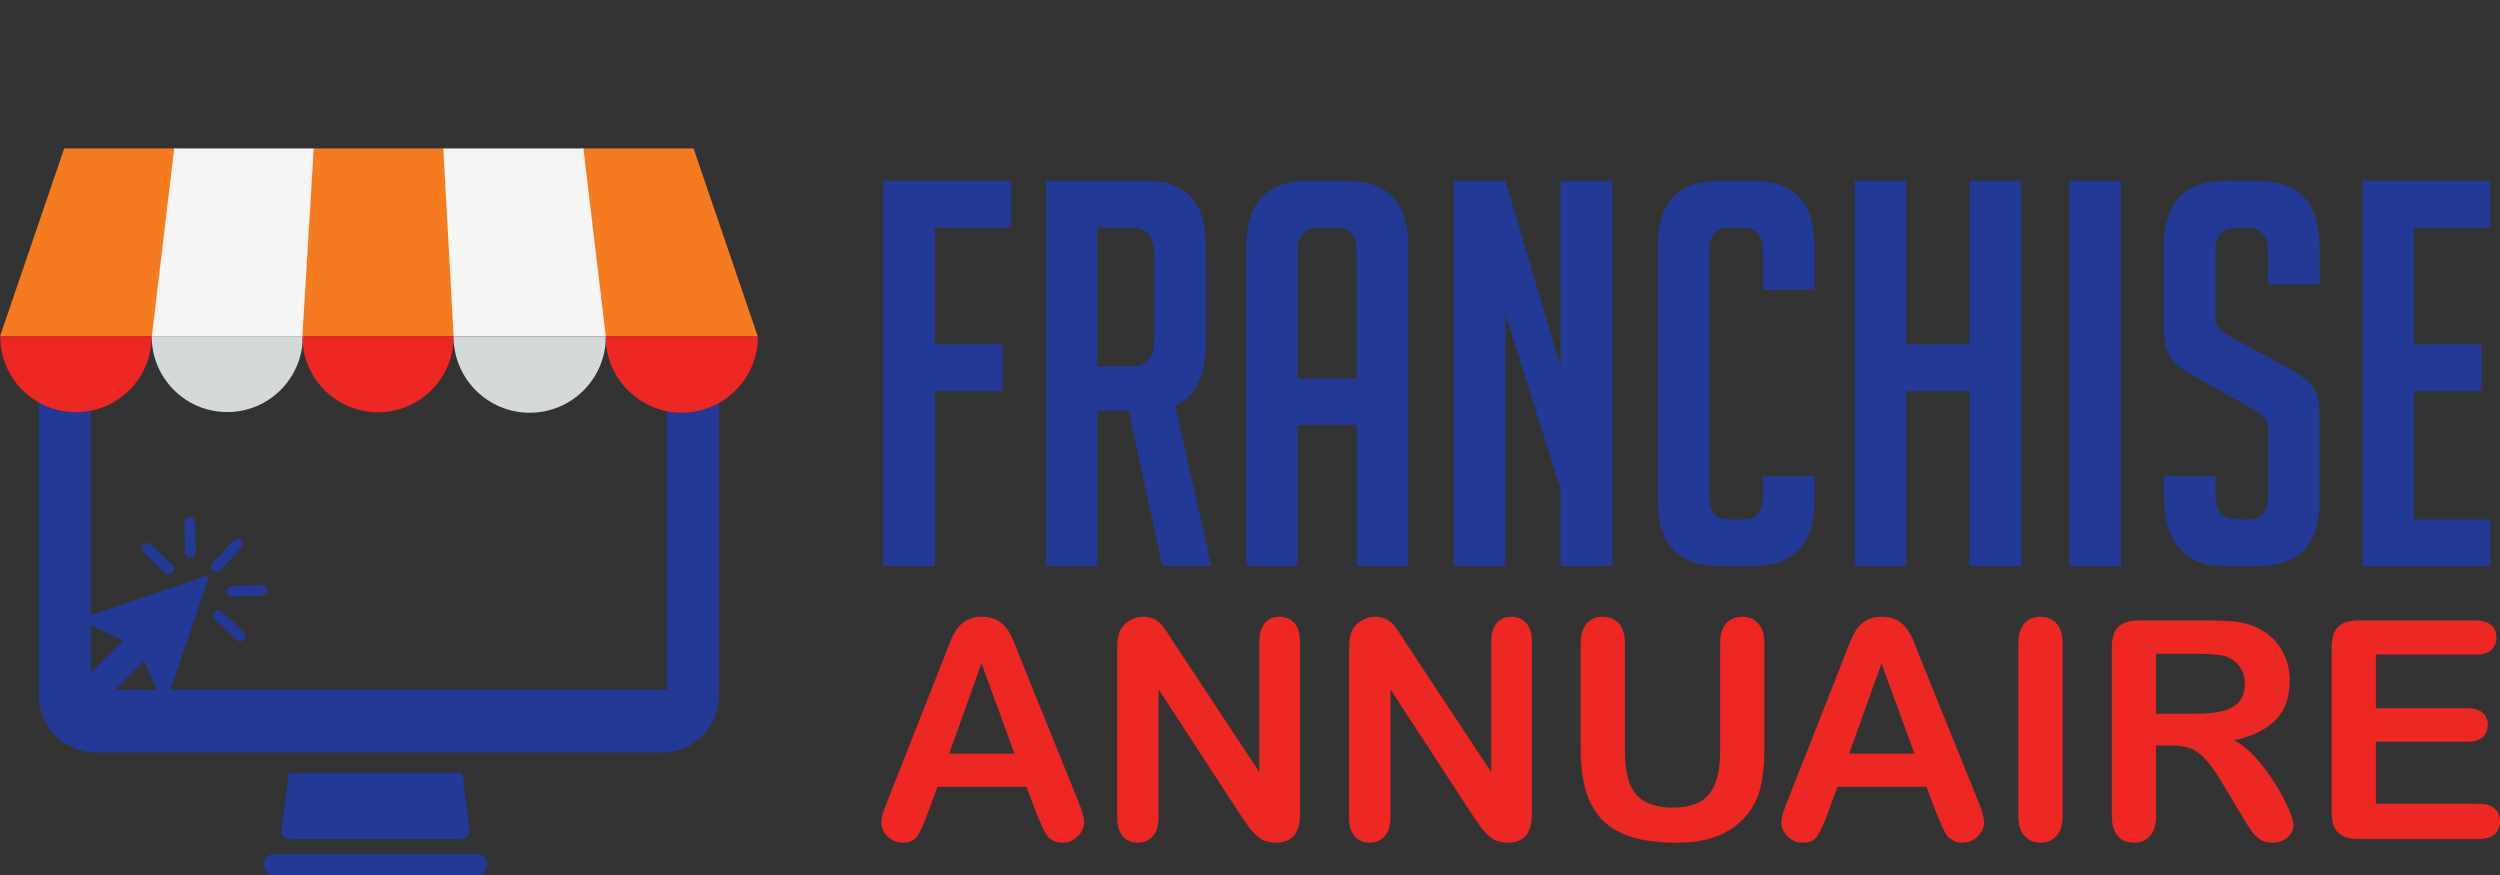 <?xml version="1.0" encoding="utf-8"?>
<!-- Generator: Adobe Illustrator 16.0.0, SVG Export Plug-In . SVG Version: 6.00 Build 0)  -->
<!DOCTYPE svg PUBLIC "-//W3C//DTD SVG 1.1//EN" "http://www.w3.org/Graphics/SVG/1.1/DTD/svg11.dtd">
<svg version="1.1" id="Calque_1" xmlns="http://www.w3.org/2000/svg" xmlns:xlink="http://www.w3.org/1999/xlink" x="0px" y="0px"
	 width="181.244px" height="63.437px" viewBox="0 0 181.244 63.437" enable-background="new 0 0 181.244 63.437"
	 xml:space="preserve">
<rect x="0" y="0" width="181.244" height="63.437" fill="#333333" stroke="none"/>
<g>
	<g>
		<path fill="#223A95" d="M20.933,56.037l-0.531,4.16c-0.026,0.337,0.239,0.63,0.58,0.63h12.483c0.338,0,0.607-0.293,0.576-0.63
			l-0.526-4.16H20.933z"/>
		<path fill="#223A95" d="M2.817,29.175v21.233c0,2.299,1.853,4.151,4.151,4.151h41.002c2.303,0,4.15-1.853,4.15-4.151V29.209
			c-0.82,0.463-1.749,0.705-2.692,0.705c-0.363,0-0.724-0.039-1.079-0.11v20.205H6.594V29.774c-0.36,0.075-0.724,0.11-1.088,0.11
			C4.564,29.884,3.64,29.637,2.817,29.175L2.817,29.175z"/>
		<path fill="#223A95" d="M19.876,61.922h14.695c0.42,0,0.758,0.335,0.758,0.758c0,0.419-0.338,0.757-0.758,0.757H19.876
			c-0.42,0-0.761-0.338-0.761-0.757C19.115,62.257,19.456,61.922,19.876,61.922L19.876,61.922z"/>
		<polygon fill="#223A95" points="15.21,41.646 5.696,44.901 8.923,46.435 5.799,49.556 7.302,51.055 10.422,47.935 11.956,51.157 
					"/>
		<path fill="#223A95" d="M13.745,37.464c-0.212,0.007-0.379,0.188-0.372,0.399l0.054,2.189c0.003,0.216,0.177,0.378,0.39,0.371
			c0.212-0.008,0.379-0.189,0.375-0.4l-0.057-2.194C14.13,37.618,13.957,37.451,13.745,37.464L13.745,37.464z M17.184,39.061
			c-0.099,0.004-0.193,0.046-0.265,0.125l-1.497,1.615c-0.147,0.157-0.14,0.399,0.016,0.544c0.152,0.148,0.394,0.137,0.538-0.023
			l1.496-1.614c0.144-0.157,0.14-0.401-0.015-0.545C17.38,39.092,17.282,39.058,17.184,39.061L17.184,39.061z M10.65,39.364
			c-0.099,0.003-0.193,0.046-0.27,0.123c-0.144,0.161-0.14,0.402,0.015,0.547l1.572,1.484c0.151,0.144,0.395,0.134,0.538-0.022
			c0.148-0.159,0.141-0.401-0.011-0.546l-1.572-1.484C10.847,39.396,10.749,39.359,10.65,39.364L10.65,39.364z M18.971,42.397
			l-2.167,0.09c-0.212,0.013-0.379,0.19-0.375,0.407c0.007,0.21,0.182,0.376,0.394,0.366l2.167-0.091
			c0.212-0.013,0.378-0.189,0.371-0.401C19.357,42.553,19.183,42.391,18.971,42.397L18.971,42.397z M15.824,44.25
			c-0.099,0.002-0.193,0.045-0.266,0.125c-0.148,0.159-0.14,0.402,0.011,0.545l1.572,1.483c0.151,0.145,0.394,0.133,0.542-0.021
			c0.144-0.159,0.14-0.402-0.015-0.545l-1.572-1.485C16.021,44.279,15.922,44.245,15.824,44.25L15.824,44.25z"/>
		<polygon fill="#F47B20" points="4.654,10.761 0,24.384 11.066,24.384 12.813,10.761 		"/>
		<polygon fill="#F5F5F3" points="12.63,10.761 11.006,24.384 22.039,24.384 22.789,10.761 		"/>
		<polygon fill="#F47B20" points="22.747,10.761 21.921,24.384 33.01,24.384 32.234,10.761 		"/>
		<polygon fill="#F47B20" points="42.124,10.761 43.865,24.384 54.936,24.384 50.281,10.761 		"/>
		<path fill="#ED2724" d="M0.019,24.38c0,0.004,0,0.011,0,0.019c0,3.031,2.455,5.485,5.488,5.485c3.031,0,5.484-2.455,5.484-5.485
			c0-0.007,0-0.015,0-0.019H0.019z"/>
		<path fill="#D5D9DA" d="M10.999,24.376c0,0.008,0,0.012,0,0.02c0,3.025,2.451,5.477,5.477,5.477c3.026,0,5.476-2.452,5.476-5.477
			c0-0.008,0-0.012,0-0.02H10.999z"/>
		<polygon fill="#F5F5F3" points="42.298,10.761 43.918,24.384 32.885,24.384 32.136,10.761 		"/>
		<path fill="#ED2724" d="M21.921,24.388c0,0.004,0,0.011,0,0.016c0,3.029,2.458,5.484,5.484,5.484c3.03,0,5.484-2.455,5.484-5.484
			c0-0.004,0-0.012,0-0.016H21.921z"/>
		<path fill="#D5D9DA" d="M43.922,24.384c0,0.007,0,0.012,0,0.019c0,3.048-2.47,5.519-5.518,5.519c-3.049,0-5.522-2.47-5.522-5.519
			c0-0.007,0-0.012,0-0.019H43.922z"/>
		<path fill="#ED2724" d="M43.914,24.384c0,0.007,0,0.012,0,0.019c0,3.045,2.47,5.514,5.515,5.514s5.515-2.469,5.515-5.514
			c0-0.007,0-0.012,0-0.019H43.914z"/>
	</g>
	<g>
		<g>
			<path fill="#223A95" d="M72.679,24.971v3.385h-4.902v12.685h-3.735V13.104h9.261v3.385h-5.525v8.482H72.679z"/>
			<path fill="#223A95" d="M75.83,13.104h7.314c2.854,0,4.28,1.596,4.28,4.786v6.887c0,2.438-0.739,3.982-2.219,4.63l2.607,11.634
				h-3.541l-2.45-11.284h-2.257v11.284H75.83V13.104z M79.565,26.566h2.451c1.114,0,1.673-0.674,1.673-2.023v-6.031
				c0-1.348-0.559-2.023-1.673-2.023h-2.451V26.566z"/>
			<path fill="#223A95" d="M94.079,41.041h-3.735V17.89c0-3.19,1.49-4.786,4.475-4.786h2.801c2.982,0,4.475,1.596,4.475,4.786
				v23.151h-3.735V30.808h-4.279V41.041z M98.358,27.422v-9.299c0-1.089-0.544-1.634-1.634-1.634h-1.012
				c-1.089,0-1.634,0.545-1.634,1.634v9.299H98.358z"/>
			<path fill="#223A95" d="M113.144,26.605V13.104h3.734v27.938h-3.734v-5.564l-4.008-12.723v18.288h-3.736V13.104h3.736
				L113.144,26.605z"/>
			<path fill="#223A95" d="M131.547,34.503v1.79c0,3.166-1.491,4.748-4.475,4.748h-2.412c-2.983,0-4.475-1.582-4.475-4.748V17.851
				c0-3.165,1.491-4.747,4.475-4.747h2.412c2.983,0,4.475,1.583,4.475,4.747v3.152h-3.735v-2.879c0-1.089-0.558-1.634-1.673-1.634
				h-0.739c-0.986,0-1.479,0.545-1.479,1.634v17.897c0,1.091,0.492,1.636,1.479,1.636h0.934c0.986,0,1.479-0.545,1.479-1.636v-1.517
				H131.547z"/>
			<path fill="#223A95" d="M142.791,41.041V28.356H138.2v12.685h-3.735V13.104h3.735v11.867h4.591V13.104h3.735v27.938H142.791z"/>
			<path fill="#223A95" d="M150.028,41.041V13.104h3.735v27.938H150.028z"/>
			<path fill="#223A95" d="M164.425,20.613v-2.451c0-1.115-0.545-1.673-1.635-1.673h-0.583c-1.063,0-1.595,0.558-1.595,1.673v4.63
				c0,0.519,0.103,0.87,0.311,1.051c0.207,0.182,0.545,0.415,1.012,0.7l3.541,1.907c0.777,0.441,1.329,0.785,1.653,1.031
				c0.324,0.247,0.577,0.545,0.759,0.896c0.181,0.35,0.272,1.018,0.272,2.003v5.953c0,3.139-1.505,4.709-4.514,4.709h-2.295
				c-2.984,0-4.475-1.713-4.475-5.137v-1.401h3.735v1.517c0,1.091,0.557,1.636,1.673,1.636h0.661c0.985,0,1.479-0.545,1.479-1.636
				v-4.746c0-0.519-0.104-0.869-0.312-1.051c-0.208-0.181-0.544-0.415-1.011-0.7l-3.542-1.984c-0.777-0.415-1.342-0.765-1.692-1.051
				c-0.351-0.285-0.603-0.654-0.759-1.109c-0.155-0.453-0.232-1.044-0.232-1.77v-5.72c0-3.19,1.49-4.786,4.475-4.786h2.334
				c2.982,0,4.475,1.596,4.475,4.786v2.724H164.425z"/>
			<path fill="#223A95" d="M171.271,41.041V13.104h9.261v3.385h-5.525v8.482h4.902v3.385h-4.902v9.3h5.525v3.385H171.271z"/>
		</g>
		<g>
			<path fill="#ED2724" d="M75.167,59.03l-0.757-1.988h-6.439l-0.756,2.031c-0.295,0.793-0.548,1.327-0.756,1.604
				c-0.21,0.276-0.551,0.416-1.027,0.416c-0.403,0-0.76-0.147-1.069-0.442c-0.31-0.296-0.464-0.631-0.464-1.006
				c0-0.216,0.035-0.438,0.107-0.669c0.072-0.231,0.191-0.552,0.356-0.962l4.052-10.285c0.115-0.296,0.255-0.65,0.417-1.065
				c0.161-0.413,0.334-0.758,0.518-1.031c0.184-0.274,0.425-0.496,0.725-0.664c0.298-0.17,0.667-0.255,1.107-0.255
				c0.445,0,0.819,0.085,1.117,0.255c0.3,0.168,0.541,0.387,0.725,0.653s0.338,0.553,0.465,0.858
				c0.126,0.307,0.286,0.715,0.48,1.227l4.138,10.221c0.324,0.778,0.486,1.344,0.486,1.696c0,0.368-0.152,0.705-0.459,1.011
				c-0.306,0.307-0.675,0.459-1.107,0.459c-0.253,0-0.468-0.046-0.647-0.135c-0.182-0.091-0.332-0.212-0.455-0.367
				c-0.122-0.155-0.253-0.393-0.394-0.713C75.389,59.558,75.269,59.275,75.167,59.03z M68.814,54.633h4.732l-2.389-6.537
				L68.814,54.633z"/>
			<path fill="#ED2724" d="M85.13,46.638l6.168,9.335v-9.422c0-0.612,0.132-1.07,0.396-1.377c0.263-0.306,0.617-0.46,1.063-0.46
				c0.461,0,0.825,0.154,1.091,0.46c0.267,0.307,0.399,0.765,0.399,1.377v12.457c0,1.391-0.576,2.086-1.728,2.086
				c-0.288,0-0.548-0.041-0.777-0.125c-0.231-0.082-0.447-0.214-0.649-0.394c-0.201-0.18-0.389-0.391-0.562-0.632
				s-0.346-0.488-0.519-0.74l-6.019-9.228v9.281c0,0.605-0.141,1.063-0.421,1.372c-0.281,0.311-0.642,0.465-1.08,0.465
				c-0.454,0-0.818-0.157-1.092-0.47c-0.273-0.314-0.411-0.77-0.411-1.367V47.038c0-0.52,0.059-0.927,0.174-1.222
				c0.137-0.323,0.363-0.589,0.68-0.795c0.317-0.204,0.659-0.308,1.027-0.308c0.288,0,0.534,0.047,0.739,0.141
				c0.206,0.095,0.386,0.221,0.541,0.378c0.154,0.159,0.313,0.364,0.475,0.616S84.956,46.364,85.13,46.638z"/>
			<path fill="#ED2724" d="M101.94,46.638l6.169,9.335v-9.422c0-0.612,0.132-1.07,0.395-1.377c0.264-0.306,0.618-0.46,1.063-0.46
				c0.462,0,0.826,0.154,1.092,0.46c0.267,0.307,0.399,0.765,0.399,1.377v12.457c0,1.391-0.576,2.086-1.728,2.086
				c-0.288,0-0.548-0.041-0.778-0.125c-0.23-0.082-0.446-0.214-0.648-0.394c-0.201-0.18-0.389-0.391-0.562-0.632
				c-0.174-0.241-0.346-0.488-0.519-0.74l-6.019-9.228v9.281c0,0.605-0.141,1.063-0.421,1.372c-0.281,0.311-0.642,0.465-1.08,0.465
				c-0.455,0-0.818-0.157-1.092-0.47c-0.273-0.314-0.411-0.77-0.411-1.367V47.038c0-0.52,0.059-0.927,0.174-1.222
				c0.136-0.323,0.363-0.589,0.68-0.795c0.317-0.204,0.659-0.308,1.027-0.308c0.288,0,0.534,0.047,0.739,0.141
				c0.206,0.095,0.386,0.221,0.541,0.378c0.154,0.159,0.313,0.364,0.475,0.616S101.768,46.364,101.94,46.638z"/>
			<path fill="#ED2724" d="M114.593,54.275v-7.616c0-0.648,0.146-1.134,0.437-1.459c0.292-0.324,0.676-0.486,1.15-0.486
				c0.497,0,0.893,0.162,1.184,0.486c0.292,0.325,0.438,0.811,0.438,1.459v7.79c0,0.886,0.099,1.626,0.298,2.22
				c0.197,0.595,0.549,1.056,1.053,1.383c0.504,0.329,1.21,0.492,2.118,0.492c1.253,0,2.14-0.333,2.657-0.999
				c0.519-0.667,0.778-1.677,0.778-3.031v-7.854c0-0.655,0.144-1.144,0.432-1.464s0.674-0.481,1.156-0.481s0.873,0.161,1.173,0.481
				c0.298,0.32,0.448,0.809,0.448,1.464v7.616c0,1.239-0.121,2.273-0.362,3.102c-0.241,0.829-0.696,1.556-1.367,2.183
				c-0.576,0.533-1.245,0.922-2.01,1.166c-0.763,0.245-1.656,0.368-2.679,0.368c-1.218,0-2.266-0.132-3.145-0.395
				c-0.878-0.263-1.596-0.67-2.149-1.221c-0.556-0.552-0.962-1.257-1.221-2.118C114.722,56.501,114.593,55.472,114.593,54.275z"/>
			<path fill="#ED2724" d="M140.415,59.03l-0.758-1.988h-6.439l-0.756,2.031c-0.295,0.793-0.548,1.327-0.756,1.604
				c-0.21,0.276-0.551,0.416-1.027,0.416c-0.403,0-0.76-0.147-1.069-0.442c-0.31-0.296-0.464-0.631-0.464-1.006
				c0-0.216,0.035-0.438,0.107-0.669c0.072-0.231,0.191-0.552,0.356-0.962l4.052-10.285c0.115-0.296,0.255-0.65,0.417-1.065
				c0.161-0.413,0.335-0.758,0.518-1.031c0.184-0.274,0.425-0.496,0.725-0.664c0.298-0.17,0.667-0.255,1.107-0.255
				c0.445,0,0.819,0.085,1.117,0.255c0.3,0.168,0.541,0.387,0.725,0.653s0.338,0.553,0.465,0.858
				c0.126,0.307,0.286,0.715,0.48,1.227l4.138,10.221c0.324,0.778,0.486,1.344,0.486,1.696c0,0.368-0.152,0.705-0.459,1.011
				c-0.306,0.307-0.675,0.459-1.107,0.459c-0.253,0-0.468-0.046-0.647-0.135c-0.182-0.091-0.332-0.212-0.455-0.367
				c-0.122-0.155-0.253-0.393-0.394-0.713C140.636,59.558,140.516,59.275,140.415,59.03z M134.062,54.633h4.732l-2.389-6.537
				L134.062,54.633z"/>
			<path fill="#ED2724" d="M146.324,59.139V46.659c0-0.648,0.147-1.134,0.443-1.459c0.296-0.324,0.677-0.486,1.146-0.486
				c0.481,0,0.873,0.161,1.172,0.481s0.448,0.809,0.448,1.464v12.479c0,0.654-0.149,1.145-0.448,1.469s-0.69,0.486-1.172,0.486
				c-0.461,0-0.842-0.164-1.14-0.491C146.474,60.274,146.324,59.786,146.324,59.139z"/>
			<path fill="#ED2724" d="M157.431,54.049h-1.124v5.09c0,0.669-0.147,1.163-0.442,1.48c-0.296,0.315-0.681,0.475-1.156,0.475
				c-0.512,0-0.908-0.166-1.188-0.497s-0.421-0.817-0.421-1.458V46.95c0-0.691,0.154-1.191,0.465-1.501
				c0.31-0.31,0.81-0.465,1.501-0.465h5.219c0.72,0,1.336,0.031,1.848,0.092s0.973,0.186,1.383,0.373
				c0.497,0.209,0.937,0.507,1.318,0.897c0.382,0.389,0.672,0.84,0.869,1.355c0.198,0.515,0.298,1.061,0.298,1.637
				c0,1.181-0.333,2.125-1,2.831c-0.666,0.705-1.677,1.205-3.03,1.501c0.568,0.303,1.112,0.749,1.631,1.34
				c0.52,0.591,0.981,1.22,1.39,1.885c0.406,0.667,0.724,1.269,0.95,1.805c0.227,0.537,0.34,0.906,0.34,1.107
				c0,0.209-0.066,0.416-0.199,0.622c-0.134,0.205-0.315,0.367-0.546,0.485c-0.23,0.119-0.497,0.179-0.8,0.179
				c-0.359,0-0.662-0.085-0.907-0.254s-0.456-0.383-0.633-0.644c-0.176-0.259-0.416-0.64-0.718-1.145l-1.285-2.14
				c-0.462-0.785-0.874-1.383-1.237-1.793c-0.364-0.411-0.733-0.691-1.107-0.844C158.472,54.125,157.999,54.049,157.431,54.049z
				 M159.268,47.395h-2.961v4.354h2.875c0.771,0,1.419-0.066,1.944-0.2c0.525-0.133,0.927-0.36,1.205-0.68
				c0.277-0.321,0.415-0.763,0.415-1.324c0-0.439-0.111-0.826-0.334-1.162c-0.224-0.335-0.534-0.584-0.93-0.751
				C161.108,47.474,160.37,47.395,159.268,47.395z"/>
			<path fill="#ED2724" d="M179.473,47.459h-7.229v3.889h6.655c0.49,0,0.854,0.11,1.097,0.33c0.241,0.22,0.362,0.51,0.362,0.87
				c0,0.359-0.119,0.653-0.356,0.881c-0.238,0.227-0.605,0.34-1.103,0.34h-6.655v4.505h7.477c0.504,0,0.884,0.117,1.14,0.352
				c0.256,0.233,0.384,0.546,0.384,0.935c0,0.374-0.128,0.679-0.384,0.913c-0.256,0.233-0.636,0.351-1.14,0.351h-8.72
				c-0.698,0-1.2-0.154-1.507-0.465c-0.306-0.31-0.459-0.81-0.459-1.501V46.95c0-0.46,0.069-0.837,0.205-1.129
				c0.138-0.291,0.352-0.503,0.644-0.638c0.291-0.133,0.664-0.199,1.117-0.199h8.472c0.511,0,0.891,0.113,1.14,0.34
				c0.248,0.228,0.372,0.524,0.372,0.893c0,0.374-0.124,0.674-0.372,0.902C180.363,47.346,179.983,47.459,179.473,47.459z"/>
		</g>
	</g>
</g>
</svg>
